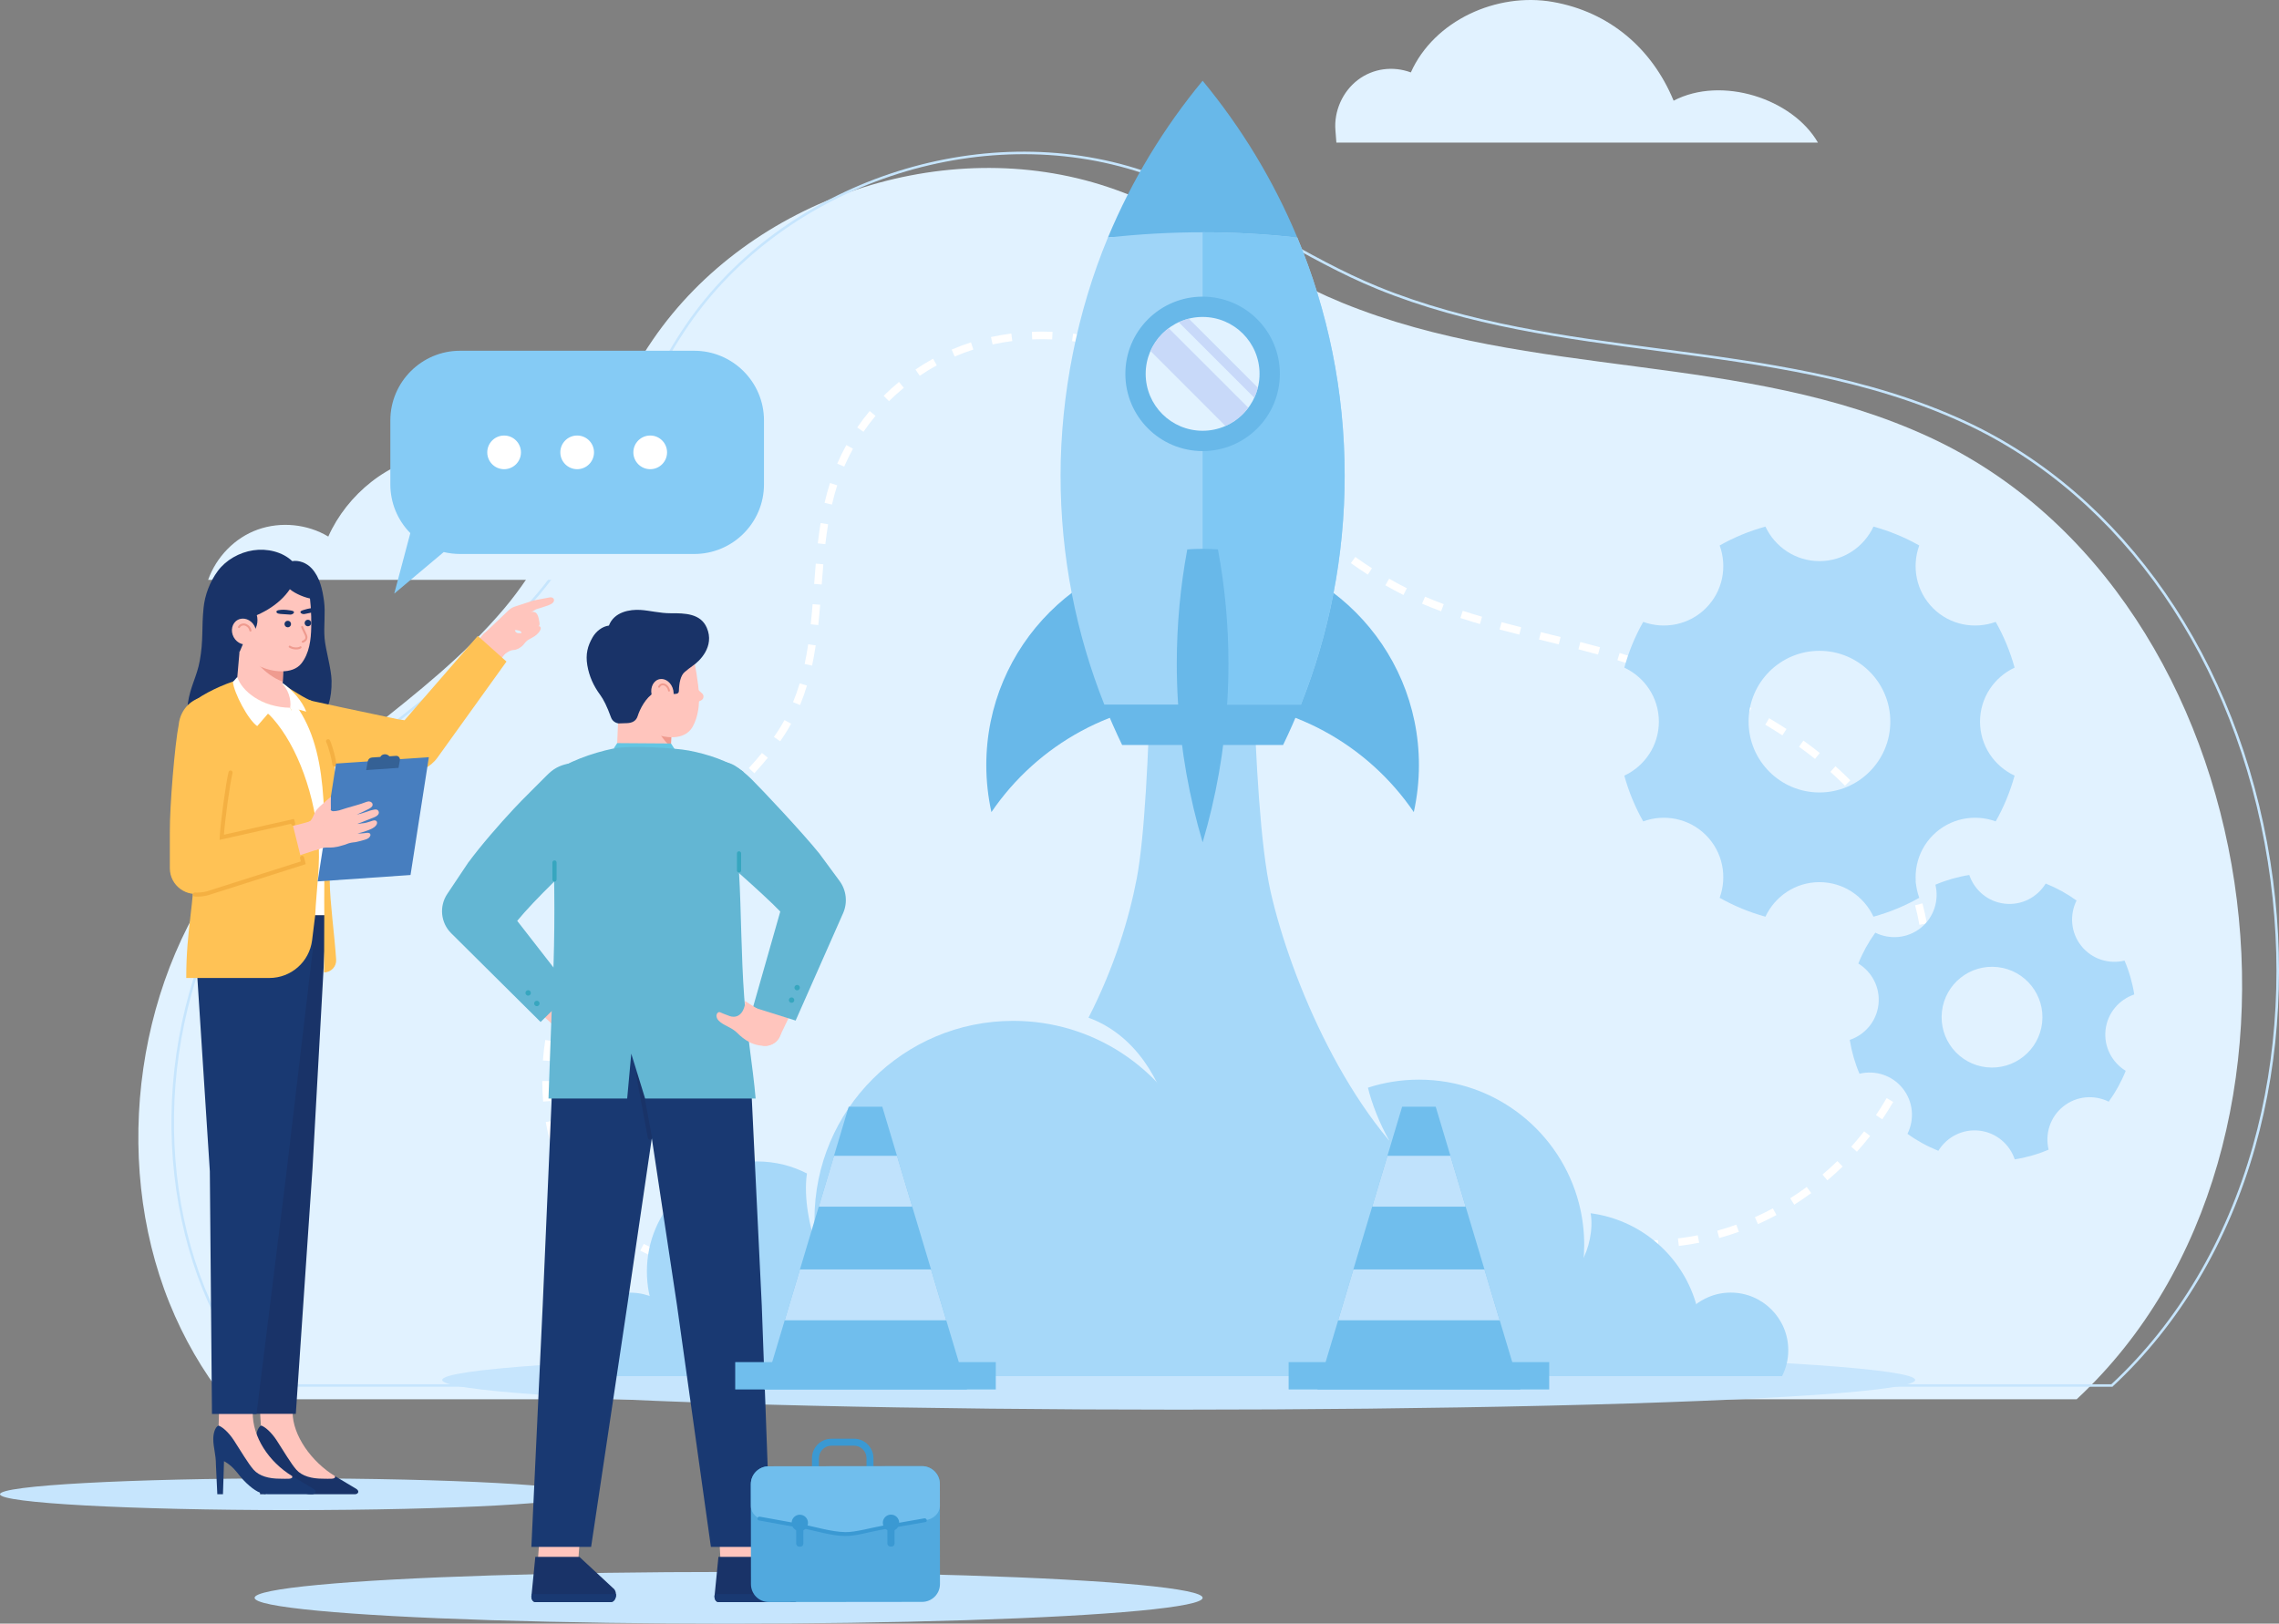<?xml version="1.0" encoding="UTF-8"?>
<svg xmlns="http://www.w3.org/2000/svg" viewBox="0 0 2750.29 1960">
  <rect x="0" y="0" width="2750.29" height="1960" fill="#808080" stroke="none"/>
  <defs>
    <style>
      .cls-1 {
        fill: #3a99d3;
      }

      .cls-2 {
        fill: #fff;
      }

      .cls-3 {
        fill: #193972;
      }

      .cls-4 {
        fill: #ef9b8f;
      }

      .cls-5 {
        fill: #70beed;
      }

      .cls-6 {
        fill: #477ebf;
      }

      .cls-7 {
        fill: #37a6bf;
      }

      .cls-8 {
        fill: #acdafa;
      }

      .cls-9 {
        fill: #64c5e2;
      }

      .cls-10 {
        isolation: isolate;
      }

      .cls-11 {
        fill: #e1f2ff;
      }

      .cls-12 {
        fill: #a6d8f9;
      }

      .cls-13 {
        fill: #c2d3f7;
      }

      .cls-14 {
        fill: #ffc5bd;
      }

      .cls-15 {
        fill: #85cbf5;
      }

      .cls-16 {
        fill: #ffc255;
      }

      .cls-17 {
        fill: #356195;
      }

      .cls-18 {
        fill: #51a9de;
      }

      .cls-19 {
        fill: #9fd5f8;
      }

      .cls-20 {
        fill: #f4b042;
      }

      .cls-21 {
        fill: #193368;
      }

      .cls-22 {
        fill: #c0e2fc;
      }

      .cls-23 {
        mix-blend-mode: screen;
        opacity: .8;
      }

      .cls-24 {
        fill: #68b8e9;
      }

      .cls-25 {
        fill: #7fc8f4;
      }

      .cls-26 {
        fill: #c6e5fd;
      }

      .cls-27 {
        fill: #63b6d3;
      }
    </style>
  </defs>
  <g class="cls-10">
    <g id="Layer_1" data-name="Layer 1">
      <g>
        <g>
          <path class="cls-11" d="m271.26,1689.09h2234.88c331.01-307.41,235.73-969.83-177.41-1161.24-224.95-104.21-480.3-69.1-708.63-162.23-97.12-39.61-182.52-106.24-283.12-139.86-196.55-65.7-432.11,13.39-549.18,184.4-69.96,102.19-99.42,229.68-179.27,324.34-94.72,112.3-229.92,181.68-323.7,294.7-120.36,145.07-151.13,368.07-80.41,543.54,17.45,43.29,40.07,81.92,66.84,116.35Z"/>
          <path class="cls-26" d="m2548.67,1674.03H312.35l-.7-.88c-27.65-35.62-50.24-74.97-67.18-116.96-34.55-85.77-45.77-186.75-31.59-284.35,14.52-100.05,53.39-190.49,112.39-261.54,47.69-57.52,106.56-104.15,163.49-149.26,55.74-44.22,113.38-89.95,160.18-145.47,44.17-52.3,73.38-115.95,101.64-177.52l.25-.54c22.62-49.4,46.02-100.48,77.27-146.09,117.47-171.55,354.71-251.21,551.82-185.26,56.02,18.73,107.78,47.87,157.85,76.04,40.18,22.64,81.72,46.05,125.43,63.88,109.25,44.55,226.49,59.92,339.88,74.78,123.64,16.27,251.36,33.07,368.83,87.47,191.73,88.85,329.27,287.52,367.91,531.45,18.64,117.32,12.34,236.53-18.23,344.75h0c-32.38,114.77-91.75,214.64-171.69,288.83l-.46.61-.76.04Zm-2234.85-3.05h2234.17c79.44-73.79,138.44-173.12,170.65-287.27h0c30.45-107.79,36.73-226.55,18.15-343.44-38.48-242.92-175.37-440.73-366.18-529.16-117.05-54.2-244.53-70.97-367.82-87.19-113.7-14.91-231.15-30.3-340.76-75-43.89-17.9-85.52-41.36-125.78-64.05-49.94-28.1-101.58-57.16-157.32-75.8-195.89-65.53-431.61,13.63-548.34,184.1-31.1,45.4-54.44,96.35-77.02,145.64l-.24.53c-28.34,61.75-57.65,125.6-102.08,178.21-46.99,55.75-104.75,101.58-160.61,145.9-56.81,45-115.55,91.54-163.03,148.81-58.64,70.62-97.28,160.54-111.72,260.03-14.11,97.06-2.96,197.48,31.4,282.76,16.78,41.62,39.16,80.62,66.52,115.92Z"/>
          <g>
            <path class="cls-11" d="m1611.61,157.47c-2-23.07,8.51-46.84,26.92-60.89,18.41-14.04,42.36-17.19,64.08-9.16,28.04-62.72,103.73-96.98,171.39-85.08,67.66,11.89,119.51,55.7,145.72,119.2,57.74-30.22,143.4-2.69,174.17,50.6h-581.15l-1.13-14.67Z"/>
            <path class="cls-11" d="m772.9,699.98H251.16c9.94-27.74,32.12-50.8,59.87-60.71,27.76-9.91,59.88-6.74,85.15,8.43,22.49-50.62,73.43-92.87,128.56-98.23,55.13-5.36,112.24,20.9,144.06,66.24,12.8-6.52,27.11-9.81,41.47-8.4,27.55,2.71,50.06,19.04,58.71,45.78,4.57,14.12,6.08,30.07,3.91,46.9Z"/>
          </g>
          <path class="cls-2" d="m965.15,1549.29v-9.15c7.94-.01,16.07-.17,24.16-.48l.59,9.14h-.17c-8.27.32-16.52.49-24.58.5Zm-24.7-.46c-8.32-.32-16.62-.82-24.67-1.49l.75-9.12c7.92.65,16.09,1.14,24.28,1.46l-.36,9.15Zm74.09-1.68l-.85-9.11c7.83-.73,15.95-1.7,24.12-2.86l1.29,9.07c-8.32,1.19-16.58,2.17-24.56,2.91Zm-123.37-2.43c-8.29-1.09-16.52-2.4-24.46-3.87l1.67-9c7.78,1.45,15.85,2.73,23.98,3.8l-1.19,9.08Zm172.29-4.48l-1.66-9.01c8.02-1.48,15.97-3.09,23.89-4.79l1.93,8.95c-8.01,1.73-16.06,3.36-24.17,4.85Zm-220.98-4.67c-8.15-2.04-16.18-4.33-23.87-6.83l2.83-8.71c7.49,2.43,15.32,4.67,23.27,6.65l-2.22,8.88Zm269.14-5.63l-2.1-8.91c7.93-1.87,15.85-3.81,23.79-5.76l2.18,8.89c-7.96,1.95-15.91,3.89-23.87,5.78Zm-316.35-9.76c-7.8-3.22-15.4-6.74-22.59-10.48l4.23-8.12c6.95,3.61,14.3,7.03,21.86,10.14l-3.49,8.46Zm364.03-1.86l-2.16-8.9c7.93-1.93,15.89-3.83,23.92-5.67l2.05,8.92c-7.99,1.84-15.92,3.73-23.8,5.65Zm47.66-10.87l-1.85-8.96c7.1-1.46,14.27-2.85,21.51-4.13l2.71-.48,1.61,9.01-2.71.48c-7.16,1.27-14.24,2.64-21.26,4.08Zm776.03-.84c-2.18,0-4.36-.02-6.54-.06l.17-9.15c8.07.15,16.26.01,24.2-.38l.45,9.14c-6.01.3-12.16.45-18.29.45Zm-31.29-1.24c-7.95-.61-16.23-1.48-24.62-2.57l1.18-9.08c8.23,1.07,16.35,1.92,24.14,2.52l-.7,9.12Zm74.33-1.31l-1.1-9.09c8-.97,16.04-2.24,23.89-3.78l1.76,8.98c-8.07,1.58-16.32,2.89-24.54,3.88Zm-123.37-5.02c-7.76-1.36-15.91-2.95-24.22-4.72l1.91-8.95c8.2,1.74,16.25,3.31,23.9,4.66l-1.59,9.02Zm-647.55-.67l-1.74-8.99c8.01-1.55,16-3.15,23.99-4.79l1.84,8.97c-8.02,1.65-16.05,3.25-24.09,4.81Zm-503.97-1.27c-7.05-4.61-13.83-9.59-20.14-14.8l5.83-7.06c6.05,4.99,12.55,9.77,19.32,14.2l-5.01,7.66Zm1323.64-2.61l-2.43-8.83c7.7-2.12,15.45-4.57,23.03-7.3l3.1,8.61c-7.8,2.8-15.77,5.33-23.7,7.51Zm-220.36-5.64c-7.94-1.91-15.89-3.92-23.86-6l2.31-8.86c7.91,2.06,15.8,4.06,23.69,5.96l-2.15,8.9Zm-551.18-.35l-1.93-8.95c7.98-1.72,15.96-3.46,23.92-5.23l1.98,8.94c-7.99,1.77-15.99,3.52-23.98,5.24Zm47.93-10.61l-2.02-8.93,23.91-5.43,2.03,8.93-23.92,5.43Zm770.37-.19l-3.73-8.36c7.3-3.26,14.61-6.85,21.7-10.66l4.33,8.06c-7.29,3.91-14.79,7.6-22.3,10.95Zm-314.69-1.19l-23.65-6.48,2.43-8.83,23.63,6.48-2.4,8.83Zm-407.85-9.48l-2.03-8.93c7.97-1.81,15.95-3.6,23.94-5.38l1.99,8.93c-7.97,1.78-15.94,3.57-23.9,5.37Zm-686.31-1.78c-5.77-6.06-11.18-12.52-16.1-19.19l7.37-5.43c4.69,6.37,9.86,12.52,15.36,18.31l-6.63,6.31Zm1046.88-1.67c-7.94-2.14-15.82-4.15-23.64-6.04l2.15-8.9c7.9,1.91,15.86,3.94,23.87,6.1l-2.38,8.84Zm-312.74-7.17l-1.93-8.95c8-1.73,16-3.43,24.02-5.09l1.86,8.96c-8,1.66-15.98,3.35-23.95,5.08Zm718.47-2.17l-4.89-7.74c6.77-4.29,13.5-8.87,19.98-13.64l5.42,7.38c-6.66,4.89-13.56,9.6-20.51,14Zm-453.16-2.07c-8.05-1.69-16.1-3.24-23.93-4.61l1.58-9.02c7.92,1.39,16.08,2.96,24.23,4.67l-1.88,8.96Zm-217.44-5.49l-1.58-9.02c8.13-1.42,16.35-2.68,24.42-3.74l1.19,9.08c-7.95,1.04-16.04,2.28-24.03,3.68Zm169.46-2.88c-8.11-1.11-16.24-2.06-24.17-2.81l.87-9.11c8.05.77,16.3,1.73,24.54,2.85l-1.24,9.07Zm-121.27-3.42l-.77-9.12c8.22-.7,16.52-1.22,24.67-1.54l.36,9.15c-8.01.32-16.18.82-24.26,1.51Zm72.85-1.19c-8.08-.42-16.26-.66-24.3-.72l.07-9.15c8.17.06,16.49.31,24.71.73l-.48,9.14Zm-932.7-14.18c-4.01-7.19-7.65-14.78-10.82-22.56l8.48-3.46c3.03,7.44,6.51,14.69,10.34,21.56l-8,4.46Zm1522.26-.15l-5.91-6.99c6.14-5.2,12.17-10.67,17.93-16.26l6.38,6.57c-5.91,5.74-12.1,11.34-18.39,16.67Zm35.61-34.56l-6.81-6.12c5.38-5.98,10.61-12.22,15.56-18.54l7.21,5.64c-5.08,6.48-10.45,12.88-15.96,19.01Zm-1576.78-11.49c-2.2-7.82-4.05-16-5.5-24.32l9.02-1.57c1.4,8.02,3.18,15.9,5.3,23.41l-8.81,2.48Zm1607.37-27.59l-7.58-5.14c4.52-6.67,8.85-13.56,12.88-20.49l7.92,4.6c-4.13,7.1-8.57,14.18-13.22,21.02Zm-1616.02-21.42c-.67-8.07-1.03-16.42-1.07-24.83l9.15-.04c.04,8.17.38,16.28,1.04,24.11l-9.12.76Zm1640.95-21.5l-8.22-4.03c3.54-7.22,6.85-14.65,9.85-22.08l8.49,3.42c-3.08,7.63-6.48,15.27-10.12,22.69Zm-1632.1-27.52l-9.13-.66c.59-8.18,1.55-16.51,2.85-24.73l9.04,1.42c-1.26,7.97-2.19,16.04-2.76,23.97Zm1650.64-18.54l-8.72-2.78c2.45-7.67,4.62-15.5,6.46-23.28l8.91,2.11c-1.9,8-4.14,16.06-6.65,23.95Zm-1643.14-29.09l-8.9-2.16c1.93-7.95,4.21-16,6.79-23.91l8.71,2.83c-2.51,7.69-4.72,15.51-6.6,23.24Zm1654.58-19.28l-9.05-1.4c1.23-7.97,2.15-16.04,2.74-23.99l9.13.67c-.6,8.19-1.55,16.51-2.82,24.72Zm-1639.66-26.66l-8.48-3.46c3.1-7.58,6.52-15.2,10.18-22.65l8.21,4.04c-3.57,7.26-6.9,14.68-9.92,22.07Zm1634.11-22.85c-.08-8.01-.5-16.11-1.25-24.08l9.11-.86c.77,8.23,1.21,16.59,1.29,24.85l-9.15.09Zm-1612.79-20.58l-7.93-4.57c4.09-7.1,8.49-14.2,13.06-21.09l7.63,5.06c-4.46,6.73-8.75,13.66-12.75,20.6Zm1608.3-27.4c-1.41-7.88-3.17-15.8-5.23-23.55l8.85-2.35c2.12,7.99,3.94,16.16,5.39,24.28l-9.01,1.62Zm-1581.54-12.98l-7.31-5.51c4.92-6.53,10.14-13.03,15.51-19.34l6.97,5.93c-5.25,6.17-10.36,12.54-15.17,18.92Zm1569.18-33.63c-2.68-7.53-5.69-15.08-8.98-22.42l8.36-3.74c3.38,7.57,6.49,15.34,9.24,23.09l-8.62,3.06Zm-1537.76-3.3l-6.62-6.32c5.48-5.73,11.2-11.45,17.49-17.47l6.33,6.62c-6.19,5.92-11.81,11.54-17.19,17.18Zm35.08-33.74l-6.12-6.81c6.09-5.48,12.26-10.89,18.46-16.27l6,6.91c-6.16,5.34-12.28,10.72-18.33,16.16Zm1483.01-7.04c-3.81-7.02-7.96-14.01-12.33-20.8l7.69-4.96c4.5,6.98,8.76,14.17,12.68,21.39l-8.05,4.37Zm-1446.12-25.12l-5.97-6.94c6.19-5.33,12.38-10.65,18.52-16.02l6.03,6.89c-6.15,5.38-12.36,10.73-18.57,16.07Zm1419.96-15.53c-4.78-6.37-9.9-12.71-15.21-18.83l6.92-6c5.45,6.28,10.7,12.79,15.61,19.33l-7.32,5.5Zm-1383-16.93l-6.17-6.76c6.47-5.91,12.27-11.38,17.71-16.72l6.41,6.53c-5.52,5.42-11.39,10.96-17.95,16.95Zm1351.32-19.66c-1.53-1.55-3.09-3.09-4.66-4.62-4.23-4.12-8.55-8.14-12.94-12.07l6.1-6.82c4.48,4.01,8.9,8.12,13.22,12.33,1.61,1.57,3.21,3.15,4.78,4.74l-6.51,6.44Zm-1316.12-15.03l-6.73-6.21c5.67-6.14,11.01-12.29,15.87-18.29l7.11,5.77c-4.99,6.15-10.46,12.45-16.26,18.73Zm1280-17.32c-6.22-4.98-12.72-9.92-19.34-14.68l5.35-7.43c6.74,4.85,13.37,9.89,19.71,14.96l-5.72,7.15Zm-1248.82-21.28l-7.53-5.2c1.88-2.71,3.71-5.47,5.5-8.26,2.53-3.95,4.95-8.03,7.19-12.13l8.03,4.39c-2.34,4.28-4.87,8.55-7.51,12.67-1.85,2.88-3.74,5.73-5.68,8.53Zm1209.43-7.14c-6.63-4.33-13.58-8.65-20.66-12.84l4.67-7.87c7.19,4.26,14.25,8.65,20.99,13.04l-5,7.67Zm-41.84-24.84c-6.98-3.78-14.25-7.56-21.62-11.23l4.08-8.2c7.46,3.72,14.83,7.55,21.9,11.38l-4.36,8.05Zm-1143.64-11.77l-8.46-3.49c2.97-7.2,5.67-14.82,8.03-22.67l8.77,2.64c-2.45,8.13-5.25,16.04-8.33,23.52Zm1100.03-9.99c-7.38-3.4-14.82-6.7-22.3-9.9l3.61-8.42c7.55,3.24,15.06,6.56,22.52,10l-3.83,8.31Zm-44.85-19.25c-7.56-3.04-15.15-5.99-22.76-8.86l3.24-8.56c7.66,2.9,15.31,5.87,22.93,8.93l-3.41,8.49Zm-45.66-17.26c-7.32-2.55-15.11-5.1-23.15-7.58l2.69-8.75c8.14,2.51,16.04,5.1,23.47,7.69l-3.02,8.64Zm-995.02-1.11l-8.95-1.92c1.62-7.54,3.02-15.33,4.3-23.83l9.05,1.36c-1.31,8.69-2.74,16.67-4.4,24.39Zm948.46-13.32c-7.83-2.18-15.71-4.28-23.61-6.32l2.29-8.86c7.96,2.06,15.89,4.17,23.77,6.37l-2.46,8.82Zm-47.34-12.31l-23.8-5.85,2.18-8.89,23.82,5.86-2.2,8.89Zm-47.63-11.77c-7.96-2-15.9-4.05-23.8-6.16l2.37-8.84c7.86,2.1,15.75,4.13,23.67,6.13l-2.24,8.87Zm-845.98-11.5l-9.1-.97c.86-8.07,1.58-16.18,2.25-24.3l9.12.74c-.67,8.2-1.4,16.38-2.27,24.52Zm798.46-1.27c-7.91-2.31-15.77-4.72-23.56-7.27l2.84-8.7c7.7,2.52,15.47,4.9,23.29,7.18l-2.57,8.79Zm-46.87-15.39c-7.94-2.96-15.67-6.05-22.96-9.19l3.62-8.41c7.16,3.08,14.75,6.12,22.54,9.02l-3.19,8.58Zm-45.44-19.65c-7.31-3.67-14.64-7.62-21.81-11.72l4.55-7.94c7.02,4.02,14.21,7.89,21.37,11.49l-4.11,8.18Zm-702-12.68l-9.13-.69c.62-8.17,1.24-16.34,1.95-24.5l9.12.79c-.7,8.13-1.33,16.26-1.94,24.39Zm659.04-11.9c-6.83-4.4-13.72-9.08-20.46-13.9l5.32-7.45c6.63,4.74,13.39,9.33,20.1,13.65l-4.96,7.69Zm-40.25-28.72c-6.35-4.98-12.78-10.24-19.12-15.64l5.94-6.97c6.25,5.32,12.58,10.5,18.83,15.4l-5.65,7.21Zm-614.43-8.04l-9.1-1.05c1.02-8.77,2.12-16.79,3.39-24.5l9.04,1.48c-1.24,7.57-2.33,15.44-3.33,24.07Zm576.82-23.97c-5.95-5.47-11.96-11.19-17.88-17l6.42-6.53c5.84,5.74,11.78,11.39,17.65,16.79l-6.19,6.74Zm-568.84-23.86l-8.92-2.06c1.92-8.3,4.12-16.37,6.56-23.98l8.72,2.78c-2.36,7.38-4.5,15.21-6.36,23.26Zm533.65-10.7c-5.68-5.94-11.27-11.96-16.78-18.04l-.83-.92,6.8-6.13.82.91c5.45,6.02,10.98,11.97,16.61,17.85l-6.62,6.33Zm-518.88-35.11l-8.41-3.62c3.26-7.57,6.96-15.11,11-22.41l8.01,4.43c-3.89,7.03-7.46,14.3-10.6,21.59Zm485.14-2.58c-5.23-6.31-10.38-12.7-15.51-19.1l7.15-5.72c5.1,6.36,10.21,12.71,15.4,18.98l-7.04,5.84Zm-30.83-38.2c-5.13-6.33-10.31-12.61-15.59-18.76l6.94-5.97c5.34,6.22,10.57,12.56,15.75,18.96l-7.11,5.76Zm-431.05-1.28l-7.55-5.19c4.67-6.8,9.74-13.49,15.07-19.87l7.03,5.86c-5.14,6.16-10.03,12.62-14.55,19.19Zm399.21-35.5c-5.9-6.18-11.56-11.69-17.31-16.84l6.11-6.82c5.93,5.31,11.76,10.98,17.82,17.34l-6.62,6.32Zm-368.38-1.44l-6.45-6.49c5.87-5.84,12.08-11.48,18.47-16.75l5.83,7.06c-6.17,5.1-12.17,10.54-17.84,16.18Zm332.41-30.54c-6.59-4.79-13.37-9.13-20.16-12.91l4.45-8c7.11,3.95,14.21,8.5,21.09,13.51l-5.38,7.4Zm-295.31-.11l-5.16-7.57c6.85-4.67,14-9.06,21.25-13.06l4.42,8.02c-6.99,3.86-13.9,8.1-20.51,12.61Zm253.52-23.19c-7.33-3.08-14.95-5.86-22.62-8.28l2.75-8.73c7.94,2.51,15.82,5.39,23.41,8.57l-3.54,8.45Zm-211.4-.02l-3.63-8.4c7.64-3.3,15.5-6.25,23.37-8.76l2.78,8.72c-7.58,2.42-15.16,5.26-22.53,8.44Zm165.49-14.47c-7.8-1.72-15.79-3.11-23.75-4.15l1.19-9.08c8.22,1.07,16.48,2.52,24.53,4.29l-1.97,8.94Zm-119.7-.15l-1.95-8.95c8.06-1.76,16.32-3.18,24.55-4.23l1.16,9.08c-7.97,1.02-15.96,2.4-23.76,4.1Zm71.91-6.09c-8.03-.36-16.08-.36-24.11-.04l-.38-9.15c8.31-.35,16.62-.33,24.9.04l-.41,9.15Z"/>
        </g>
        <ellipse class="cls-26" cx="879.3" cy="1928.79" rx="572.05" ry="31.21"/>
        <ellipse class="cls-26" cx="351.25" cy="1803.76" rx="351.25" ry="19.16"/>
        <ellipse class="cls-26" cx="1422.45" cy="1665.81" rx="888.8" ry="35.86"/>
        <path class="cls-8" d="m2431.21,805.93c-5.39-19.49-13.03-38.01-22.81-55.22-25.53,9.27-55.19,3.88-75.66-16.59-20.47-20.47-25.87-50.12-16.6-75.65-17.22-9.77-35.73-17.41-55.23-22.8-11.5,24.57-36.28,41.69-65.2,41.69s-53.7-17.13-65.2-41.69c-19.5,5.39-38.02,13.03-55.23,22.8,9.27,25.52,3.88,55.18-16.6,75.65-20.47,20.47-50.13,25.86-75.66,16.59-9.77,17.22-17.41,35.73-22.81,55.22,24.58,11.5,41.71,36.27,41.71,65.19s-17.13,53.69-41.71,65.19c5.39,19.49,13.03,38.01,22.81,55.22,25.53-9.27,55.19-3.88,75.66,16.59,20.47,20.47,25.87,50.12,16.6,75.65,17.22,9.77,35.74,17.41,55.23,22.8,11.51-24.57,36.28-41.69,65.2-41.69s53.7,17.13,65.2,41.69c19.5-5.39,38.02-13.03,55.23-22.8-9.27-25.52-3.88-55.18,16.6-75.65,20.47-20.47,50.13-25.86,75.66-16.59,9.77-17.22,17.41-35.73,22.81-55.22-24.58-11.5-41.71-36.27-41.71-65.19s17.13-53.69,41.71-65.19Zm-235.5,150.68c-47.22,0-85.51-38.28-85.51-85.49s38.28-85.49,85.51-85.49,85.51,38.28,85.51,85.49-38.28,85.49-85.51,85.49Z"/>
        <path class="cls-8" d="m2575.64,1200.45c-2.27-14.21-6.2-27.91-11.75-40.85-18.78,4.53-39.33-1.63-52.18-17.73-12.85-16.09-14.32-37.49-5.74-54.8-11.4-8.27-23.89-15.14-37.24-20.5-10.08,16.46-28.95,26.6-49.41,24.31-20.45-2.29-36.61-16.37-42.8-34.65-14.21,2.26-27.91,6.2-40.86,11.74,4.53,18.78-1.63,39.32-17.73,52.17s-37.5,14.31-54.81,5.73c-8.27,11.4-15.14,23.88-20.5,37.24,16.46,10.08,26.61,28.95,24.32,49.4-2.29,20.45-16.37,36.6-34.66,42.79,2.27,14.21,6.2,27.9,11.75,40.85,18.78-4.53,39.33,1.63,52.18,17.73,12.85,16.09,14.32,37.49,5.74,54.8,11.4,8.27,23.89,15.14,37.24,20.5,10.08-16.46,28.95-26.61,49.41-24.31,20.45,2.29,36.61,16.37,42.8,34.65,14.21-2.26,27.91-6.2,40.86-11.74-4.53-18.78,1.63-39.32,17.73-52.17,16.1-12.85,37.5-14.31,54.81-5.73,8.27-11.4,15.14-23.88,20.5-37.24-16.46-10.08-26.61-28.95-24.32-49.4,2.29-20.45,16.37-36.6,34.66-42.78Zm-178.45,87.87c-33.39-3.74-57.42-33.84-53.68-67.22,3.74-33.38,33.84-57.41,67.23-53.67,33.39,3.74,57.42,33.84,53.68,67.22-3.74,33.38-33.84,57.41-67.23,53.67Z"/>
        <g>
          <g>
            <path class="cls-12" d="m2044.24,1565.77c-18.91-53.69-66.71-93.61-124.7-101.2,3.44,18.9-2.11,43.92-11.04,58.33l-31.77-58.05c-74.09,10.96-130.95,74.77-130.95,151.87,0,15.53,2.25,30.36,6.54,44.41h294.1c4.29-14.06,6.54-28.88,6.54-44.41,0-17.85-3.09-35-8.72-50.95Z"/>
            <path class="cls-12" d="m1019.53,1454.95l-34.79,46.73c-6.82-17.08-15.39-55.59-10.9-85.1-8.72-4.5-17.99-8.08-27.69-10.54-10.4-2.6-21.44-4.01-32.62-4.01-73.45,0-132.85,59.45-132.85,132.75,0,8.85.84,17.36,2.46,25.72,7.52,38.09,31.35,70.49,63.97,89.25,8.01,4.71,16.52,8.5,25.45,11.38h81.89c40.84-13.21,73.1-45.82,85.83-86.86v-.07c3.94-12.51,5.97-25.65,5.97-39.42,0-29.94-9.98-57.63-26.71-79.83Z"/>
            <path class="cls-12" d="m1905.56,1452.98c-22.14-86.09-100.24-149.69-193.16-149.69-21.51,0-42.18,3.37-61.58,9.7,4.85,19.96,14.27,43.57,25.8,64.02,0,0-79.57-5.69-80.98-6.32-.56-.28-4.15-10.61-8.37-23.33-10.97,8.78-21.02,18.76-29.87,29.73-27.84,34.36-44.49,78.01-44.49,125.65,0,2.88.07,5.9.21,8.78,2.39,55.17,27.2,104.57,65.58,139.22h267.32c40.42-36.47,65.79-89.25,65.79-148,0-17.22-2.18-33.87-6.26-49.76Z"/>
            <path class="cls-12" d="m830.16,1629.8c0,6.91-1.02,13.59-2.99,19.96-1.1,3.93-2.67,7.78-4.48,11.39h-123.93c-4.79-9.43-7.47-20.03-7.47-31.35,0-38.34,31.12-69.38,69.47-69.38.86,0,1.65,0,2.44.08,37.25,1.26,66.96,31.82,66.96,69.3Z"/>
            <path class="cls-12" d="m2158.08,1629.8c0,11.31-2.67,21.92-7.47,31.35h-124.01c-4.79-9.43-7.47-20.03-7.47-31.35,0-28.83,17.6-53.58,42.67-64.03,8.25-3.54,17.29-5.42,26.8-5.42,38.35,0,69.47,31.11,69.47,69.45Z"/>
            <polygon class="cls-12" points="2133.02 1661.21 799.16 1661.21 948.6 1513.91 984.94 1503.37 1440.29 1371.32 1456.53 1366.61 2133.02 1661.21"/>
            <path class="cls-12" d="m1533.43,1076.66c-24.53-107.38-23.41-427.35-23.41-427.35l-119.29.28s.35,310.2-18.91,410.97c-9.21,48-26.85,106.68-58.2,167.96,56.8,20.8,88.22,75.69,101.15,130.08l-90.75,26.85-49.49-90.52c-30.93,46.03-70.36,91.92-120.48,134.3l574.78-.91c-100.45-78.71-170.88-244.21-195.41-351.66Z"/>
            <path class="cls-12" d="m1462.58,1472.1c0,76.88-36.2,145.26-92.5,189.11h-294.88c-27.13-21.15-49.56-48.07-65.44-78.78-12.58-24.25-21.16-50.88-24.81-79.06-1.34-10.26-2.04-20.66-2.04-31.27,0-132.47,107.34-239.78,239.84-239.78,96.44,0,179.6,56.85,217.55,139.01,9.91,21.29,16.8,44.2,20.03,68.31,1.55,10.61,2.25,21.43,2.25,32.47Z"/>
          </g>
          <g>
            <path class="cls-24" d="m1712.36,923.53c0,19.51-2.16,38.49-6.19,56.78-55.45-81.37-148.93-134.76-254.86-134.76s-199.41,53.39-254.86,134.76c-4.03-18.28-6.19-37.27-6.19-56.78,0-144.16,116.85-260.99,261.05-260.99s261.05,116.83,261.05,260.99Z"/>
            <path class="cls-24" d="m1565.6,286.77c-37.51-4.21-75.66,28.17-114.28,28.17s-76.77-32.38-114.28-28.17c28.69-68.93,67.42-132.6,114.28-189.32,46.86,56.72,85.59,120.39,114.28,189.32Z"/>
            <path class="cls-24" d="m1569.92,850.57c-6.6,16.53-13.79,32.83-21.5,48.77h-194.21c-7.71-15.95-14.9-32.24-21.5-48.77l118.61-36.2,118.61,36.2Z"/>
            <path class="cls-19" d="m1622.74,574.04c0,97.67-18.76,191.01-52.82,276.53h-237.21c-34.06-85.52-52.82-178.86-52.82-276.53s20.33-198.84,57.14-287.27c37.51-4.21,75.66-6.37,114.28-6.37s76.77,2.16,114.28,6.37c36.81,88.44,57.14,185.46,57.14,287.27Z"/>
            <path class="cls-25" d="m1622.74,574.04c0,97.67-18.75,191.01-52.82,276.53h-118.61V280.4c38.62,0,76.77,2.16,114.28,6.37,36.81,88.44,57.14,185.46,57.14,287.27Z"/>
            <path class="cls-24" d="m1482.49,801.33c0,15.36-.47,30.61-1.4,45.68-3.45,58.65-13.67,115.48-29.74,169.75-16.13-54.27-26.35-111.1-29.8-169.75-.93-15.07-1.4-30.32-1.4-45.68,0-47.2,4.32-93.34,12.68-138.15,6.13-.41,12.27-.64,18.52-.64s12.39.23,18.46.64c8.36,44.8,12.68,90.95,12.68,138.15Z"/>
            <ellipse class="cls-24" cx="1451.31" cy="451.3" rx="93.23" ry="93.21"/>
            <ellipse class="cls-11" cx="1451.31" cy="451.3" rx="68.71" ry="68.69"/>
            <g class="cls-23">
              <path class="cls-13" d="m1506.47,492.19c-7.07,9.58-16.59,17.23-27.58,22.02l-90.5-90.54c4.85-10.98,12.44-20.5,21.97-27.51l96.11,96.03Z"/>
              <path class="cls-13" d="m1517.98,467.95c-1.05,4.26-2.51,8.35-4.32,12.21l-91.2-91.18c3.86-1.81,7.95-3.27,12.15-4.32l83.37,83.3Z"/>
            </g>
          </g>
        </g>
        <g>
          <path class="cls-15" d="m471.06,584.69c0,22.16,8.61,43.05,24.11,58.89l-19.4,73.01,59.71-50.16c6.43,1.49,13.09,2.3,19.64,2.3h282.69c46.39,0,84.16-37.65,84.16-84.03v-77.26c0-46.26-37.78-84.03-84.16-84.03h-282.69c-46.27,0-84.05,37.77-84.05,84.03v77.26Z"/>
          <g>
            <ellipse class="cls-2" cx="608.37" cy="546.06" rx="20.33" ry="20.32" transform="translate(-1.44 1.61) rotate(-.15)"/>
            <ellipse class="cls-2" cx="696.52" cy="546.06" rx="20.32" ry="20.33" transform="translate(148.64 1241.15) rotate(-89.85)"/>
            <ellipse class="cls-2" cx="784.67" cy="546.06" rx="20.33" ry="20.32"/>
          </g>
        </g>
        <g>
          <path class="cls-21" d="m226.71,849.01c2.86-20.18,10.82-32.01,14.34-51.24,4.63-25.3,2.07-39.31,4.64-64.22,1.54-14.95,7.32-31.07,17.23-44.4,9.79-13.16,25.88-22.32,42.71-24.86,16.79-2.53,35.33,1.87,47.02,13.08,7.92-1.33,17.3,1.92,23.65,8.91,9.76,10.74,12.84,25.36,14.75,39.42s-.57,29.92.66,44.9c1.11,13.53,8.26,36.97,8.43,51.3.26,21.03-4.01,36.06-16.56,48.78-13.88,14.07-35.5,20.62-57.28,19.77-11.82-.46-23.53-2.79-35.35-2.91-9.07-.09-18.12,1.11-27.2,1.15-10.38.04-19.4-1.44-27.83-8.14-8.22-6.53-10.71-21.03-9.21-31.56Z"/>
          <g>
            <circle class="cls-14" cx="347.05" cy="877.25" r="34.01" transform="translate(-452.54 376.6) rotate(-36.36)"/>
            <circle class="cls-14" cx="500.09" cy="899.77" r="24.05" transform="translate(-462.2 1265.37) rotate(-81.74)"/>
            <path class="cls-14" d="m352.16,843.62l1.15.31c54.97,14.97,94.07,23.51,150.4,32.06h0s-7.22,47.56-7.22,47.56l-.58-.02c-56.93-2-97.02-4.03-153.35-12.56l-.61-.09,10.22-67.26Z"/>
          </g>
          <g>
            <circle class="cls-14" cx="500.09" cy="899.77" r="24.05" transform="translate(-103.66 66) rotate(-6.84)"/>
            <path class="cls-14" d="m609.47,788.84c5.96-7.59,4.64-18.58-2.95-24.54-7.59-5.96-18.58-4.64-24.54,2.95-5.96,7.59-4.64,18.58,2.95,24.54,7.59,5.96,18.58,4.64,24.54-2.95Z"/>
            <path class="cls-14" d="m481.18,884.91c7.91-10.1,24.25-27.33,41.79-46.94,20.57-23,45.98-54.1,59.03-70.73l27.49,21.6c-24.16,34.31-60.74,85.47-90.48,125.79l-37.83-29.72Z"/>
          </g>
          <path class="cls-16" d="m343.31,915.48c-9-1.81-17.31-7.53-23.17-14.16-7.08-8.01-10.09-18.26-8.47-28.86,3.11-20.32,22.17-34.32,42.49-31.22,19.96,4.54,93.77,20.34,126.43,27.07l-8.77,62.38c-29.79-1.19-104.69-10.41-128.51-15.21Z"/>
          <g>
            <path class="cls-14" d="m609.47,788.84c5.96-7.59,4.64-18.58-2.95-24.54-7.59-5.96-18.58-4.64-24.54,2.95-5.96,7.59-4.64,18.58,2.95,24.54,7.59,5.96,18.58,4.64,24.54-2.95Z"/>
            <path class="cls-14" d="m644.68,738.76c4.73.97,5.5,8.32,6.26,12.29.21,1.08.38,2.2.09,3.26-.93,3.46-5.53,4.59-7.89,6.82-1.49,1.41-2.47,3.26-3.62,4.96-2.15,3.18-5.61,5.15-9.36,5.89-.52.1-1.05.19-1.56.07-.53-.12-.98-.44-1.42-.75-.62-.44-1.33-1.08-1.13-1.82.11-.42.5-.7.83-.98,1.48-1.23,3.52-4.31,1.72-6.08-.73-.72-1.78-1-2.77-1.25-1.62-.39-3.28-.76-4.94-.62-1.53.12-3,.66-4.53.8-2.44.22-4.19-1.03-4.43-3.5-.42-4.4,4.22-6.73,7.26-8.84,3.98-2.75,8.39-4.81,12.67-7.01,2.2-1.13,4.42-2.27,6.81-2.93,1.95-.54,4.04-.74,6.01-.33Z"/>
            <path class="cls-14" d="m620.95,732.38l22.69-7.42s14.96-3.05,19.98-3.84c2.33-.37,4.5.73,4.88,2.61.68,3.33-2.77,5.43-6.68,6.98-3.65,1.44-14.94,4.82-14.94,4.82l-13.46,8.02-11.11,13.86c-2.27,2.83-.18,7.01,3.45,6.9,0,0,4.58-.14,4.59-.14,2.6-.08,5.74-1.71,8.08-2.74,2.91-1.29,5.7-2.82,8.46-4.4,1.33-.75,3.55-1.78,4.91-.52,1.17,1.08.76,3.02.03,4.43-2.03,3.92-5.73,6.71-9.6,8.83-1.89,1.04-3.85,1.95-5.61,3.19-2.9,2.04-4.35,5.27-7.14,7.46-2.79,2.2-6.35,4.2-9.95,4.29-3.96.1-8.88,3.6-11.92,6.12l-24.2-25.2,29.79-28.36c2.17-2.21,4.82-3.89,7.74-4.9Z"/>
          </g>
          <g>
            <path class="cls-14" d="m317.37,1746.4l-2.14-18.83-3.06-50.52h41.21l-.29,27.49c0,28.27,22.93,60.16,51.15,77.36l6.32,13.01h-53.45l-39.73-48.5Z"/>
            <path class="cls-21" d="m404.23,1781.9c1.34,4.22-6.21,3.09-15.14,3.09-12.71,0-24.46-3.04-31.38-10.73-6.36-7.07-16.24-23.88-23.54-35.09-7.03-10.8-14.31-16.67-18.88-18.33-4.69,2.2-6.29,10.58-6.3,16.18-.03,10.37,3.18,18.38,3.18,30.78l1.69,35.97h6.82l1.25-39.94c13.27,7.24,16.79,16.8,26.72,26.16,10.54,9.94,17.89,13.78,26.65,13.78h52.85c4.24,0,6.3-3.89,1.37-6.78-10.12-5.93-25.28-15.08-25.28-15.08Z"/>
          </g>
          <polygon class="cls-21" points="242.09 1162.12 288.32 1418.61 304.54 1706.7 356.99 1706.7 377.17 1409.98 391.73 1146.67 391.84 1101.91 317.05 1095.81 242.09 1162.12"/>
          <g>
            <path class="cls-14" d="m265.77,1746.4l-2.14-18.83,1.49-50.52h41.21l-1.34,27.49c-.53,30.07,19.43,60.16,47.65,77.36l6.32,13.01h-53.45l-39.73-48.5Z"/>
            <path class="cls-3" d="m352.63,1781.9c1.34,4.22-6.21,3.09-15.14,3.09-12.71,0-24.46-3.04-31.38-10.73-6.36-7.07-16.24-23.88-23.54-35.09-7.03-10.8-14.31-16.67-18.88-18.33-4.69,2.2-6.29,10.58-6.3,16.18-.03,10.37,3.18,18.38,3.18,30.78l1.69,35.97h6.82l1.25-39.94c13.27,7.24,16.79,16.8,26.72,26.16,10.54,9.94,17.89,13.78,26.65,13.78h52.85c4.24,0,6.3-3.89,1.37-6.78-10.12-5.93-25.28-15.08-25.28-15.08Z"/>
          </g>
          <polygon class="cls-3" points="377.44 1146.69 345.67 1415.63 309.58 1706.84 255.81 1706.84 253.23 1413.92 238.07 1178.65 317.05 1095.81 377.99 1101.91 377.44 1146.69"/>
          <path class="cls-16" d="m399.39,981.67c-1.17,26.98-1.7,51.03-1.41,83.37.21,23.92,5.49,61.12,7.69,93.27.58,8.44-6.14,15.51-14.6,15.53h0l.26-69.14h-10.94l-3.75,30.28c-3.24,26.1-25.32,45.6-51.66,45.6h-100.22c0-59.92,9.85-88.51,9.85-141.62,0-48.33-5.73-85.26-6.1-126.99-.23-26.14,4.01-64.2,4.01-64.2,12.52-10.35,36.91-21.91,55.59-27.24l51.02,4.23c15.92,9.56,28.65,18.45,37.38,21.4,0,0,7.31,20.9,14.62,37.26,8.26,18.48,14.8,36.91,12.61,56.5-1.36,12.7-3.99,33.2-4.36,41.73Z"/>
          <g>
            <circle class="cls-14" cx="252.34" cy="876.59" r="34.02" transform="translate(-350.62 192.11) rotate(-25.32)"/>
            <circle class="cls-14" cx="234.75" cy="1047.35" r="24.05" transform="translate(-608.16 382.85) rotate(-39.12)"/>
            <path class="cls-14" d="m286.18,880.08l-.26,1.16c-12.31,55.62-21.41,111.91-27.25,168.57h0s-47.85-4.93-47.85-4.93v-.58c-.74-56.96,1.81-113.92,7.62-170.58l.06-.61,67.67,6.97Z"/>
          </g>
          <path class="cls-16" d="m215.69,874.61c.95-9.13,4.97-17.57,11.31-23.74,7.66-7.46,17.75-10.96,28.42-9.85,20.45,2.13,35.35,20.49,33.23,40.94-3.57,20.15-15.82,94.64-20.97,127.59l-62.72-5.76c-.24-29.81,5.97-105.35,10.74-129.18Z"/>
          <path class="cls-14" d="m285.38,828.91c12.23,11.18,42.62,25.08,58.76,26.43,3.72.31,10.42-.93,10.88-5.64.58-5.94-5.89-16.29-13.9-23.49l.1-3.34-.02-.2,2.67-71.97-50.92-8.54-2.33,26.24-5.24,60.5Z"/>
          <path class="cls-4" d="m290.62,768.41c9.28,24.17,29.53,46.92,50.6,54.47l-.02-.2,2.67-71.97-50.92-8.54-2.33,26.24Z"/>
          <path class="cls-14" d="m310.81,673.1c32.53-3.57,57.57,12.53,61.37,35.21,2.68,16.02,3.74,32.28,3.44,48.53-.28,15.37-2.3,31.87-11.91,44.05-10.79,13.67-35.54,10.74-51.67,2.83-29.99-14.7-46.06-42.11-49.32-70.22-3.38-29.13,11.52-56.39,48.09-60.4Z"/>
          <path class="cls-21" d="m376.8,714.26c-1.94-23.96-24.05-42.12-53.48-44.04-2.69-.25-5.5-.27-8.31-.18-18.21.64-33.11,7.49-43.09,19.66-8.86,10.94-13.47,26.08-12.93,42.49.74,19.45,11.51,43.77,29.93,55.31l5.16-12.11-8.55-24.87c28.46-6.51,51.56-20.39,64.27-39.24,6.85,5.65,18.71,10.59,27.61,11.75-.2-2.92-.4-5.85-.6-8.77Z"/>
          <path class="cls-21" d="m289.49,745.18c6.78,4.5,12.19,11.1,15.93,18.32,5.64-6.69,6.92-16.75,3.14-24.64-5.34-.36-9.97.13-14.86,2.28-.6.26-1.21.56-1.64,1.05s-.63,1.24-.32,1.82c-.16.29-2.09.88-2.25,1.18Z"/>
          <ellipse class="cls-14" cx="294.55" cy="762.34" rx="14.24" ry="16" transform="translate(-328.91 233.93) rotate(-28.59)"/>
          <path class="cls-21" d="m370.44,748.29c2.09-.63,4.3.56,4.92,2.65.63,2.09-.56,4.3-2.65,4.92-2.09.63-4.3-.56-4.92-2.65s.56-4.3,2.65-4.92Z"/>
          <path class="cls-21" d="m346.16,749.51c2.09-.63,4.3.56,4.92,2.65.63,2.09-.56,4.3-2.65,4.92-2.09.63-4.3-.56-4.92-2.65-.63-2.09.56-4.3,2.65-4.92Z"/>
          <path class="cls-21" d="m333.63,738.18c.15-.84,1.18-1.37,2.15-1.57,4.53-.93,9.12-.65,13.64.1,1.59.26,5.89.6,5.33,2.75-.36,1.39-2.8,2.53-4.37,2.46-3.51-.15-7.01-.38-10.5-.7-1.98-.18-6.73-.29-6.25-3.05Z"/>
          <path class="cls-21" d="m383.4,735.27c-.26-.81-1.35-1.19-2.34-1.26-4.62-.3-9.12.6-13.5,1.96-1.54.48-5.75,1.4-4.91,3.45.55,1.33,3.12,2.12,4.67,1.84,3.46-.62,6.89-1.33,10.31-2.12,1.93-.45,6.63-1.2,5.77-3.87Z"/>
          <path class="cls-4" d="m302.28,762.37c.05,0,.11,0,.16-.02.67-.12,1.11-.76.99-1.43-.22-1.2-.66-2.35-1.31-3.42-2.16-3.6-6.41-5.57-10.11-4.67-.64.15-1.27.39-1.86.72-1.16.64-2.13,1.6-2.8,2.77-.34.59-.13,1.34.46,1.68.6.33,1.34.13,1.68-.46.45-.79,1.08-1.41,1.86-1.85.39-.22.8-.38,1.23-.48,2.69-.71,5.81.84,7.43,3.55.49.82.82,1.69.99,2.59.11.62.66,1.04,1.27,1.01Z"/>
          <path class="cls-4" d="m365.2,775.92c.18.02.37,0,.54-.08,2.38-.91,3.99-2.26,4.76-4.02.71-1.59.67-3.4-.1-5.36-.42-1.08-1.08-2.43-1.83-3.95-.92-1.86-1.95-3.97-2.79-6.11-.25-.63-.96-.93-1.6-.69-.63.25-.94.96-.69,1.6.88,2.23,1.93,4.39,2.87,6.29.71,1.45,1.34,2.73,1.75,3.77.52,1.32.56,2.49.14,3.46-.5,1.12-1.67,2.06-3.39,2.72-.64.24-.95.95-.71,1.58.17.46.59.75,1.04.79Z"/>
          <path class="cls-2" d="m350.19,854.37c-33.73-.55-58.33-19.66-63.79-37.18l-5.33,6.03c1.24,13.09,18.38,45.86,29.34,53.28l13.01-15,44.37,25.97-17.6-33.1Z"/>
          <path class="cls-2" d="m369.58,859.06c-4.67-12.44-17.01-26.61-28.41-34.5l-.05,1.65c5.62,4.81,10.86,17.46,9.07,28.16l17.6,33.1-7.41-30.92,9.2,2.5Z"/>
          <path class="cls-2" d="m333.62,860.55l-9.83.95c29.73,29.54,54.04,86.29,60.28,150.54,2.92,30.07-2.33,62.27-3.67,92.66h10.96c-.9-100.85,8.39-188.02-30.65-248.15l-27.09,4Z"/>
          <path class="cls-16" d="m453.59,894.72l27-26.4,7.62,1.11,88.38-101.82,34.63,30.99-83.33,116c-8.42,11.73-22.3,18.28-36.71,17.35l-19.36-1.25-18.23-35.97Z"/>
          <path class="cls-4" d="m357.41,783.99c-2.88,0-6.09-.74-8.45-2.35-.57-.38-.71-1.15-.33-1.71.39-.56,1.14-.7,1.71-.32,3.84,2.62,10.13,2.19,11.48.88.5-.47,1.28-.46,1.74.03.47.49.46,1.27-.03,1.74-1.15,1.12-3.5,1.73-6.12,1.73Z"/>
          <path class="cls-20" d="m403.61,925.5c.08,0,.16,0,.25-.01,1.36-.14,2.34-1.35,2.2-2.7-.69-6.69-4.64-22-7.9-29.08-.58-1.24-2.03-1.77-3.27-1.21-1.23.57-1.78,2.03-1.21,3.26,3.03,6.58,6.84,21.32,7.48,27.52.13,1.27,1.2,2.21,2.45,2.21Z"/>
          <g>
            <circle class="cls-14" cx="234.66" cy="1047.42" r="24.05" transform="translate(-829.2 904.72) rotate(-69.73)"/>
            <circle class="cls-14" cx="378.54" cy="1008.56" r="17.48"/>
            <path class="cls-14" d="m228.26,1024.24c12.36-3.42,35.74-7.59,61.49-12.96,30.21-6.3,63.76-13.92,84.13-19.56l9.3,33.71c-39.81,13.26-94.26,30.4-142.13,45.18l-12.79-46.37Z"/>
          </g>
          <path class="cls-16" d="m236.98,987.21l-32.02,16.57v44.29c0,21.03,20.46,35.99,40.5,29.61l118.84-37.83-11.36-45.67-85.43,19.25.19-3.89-30.7-22.33Z"/>
          <g>
            <g>
              <polygon class="cls-6" points="405.5 921.73 517.55 914.01 495.42 1056.26 383.37 1063.98 405.5 921.73"/>
              <path class="cls-17" d="m441.91,929.61l39-2.69,1.67-9.37c.48-2.71-1.82-5.33-4.52-5.14l-29.08,2c-2.64.18-4.73,2.08-5.2,4.73l-1.86,10.46Z"/>
              <path class="cls-17" d="m458.9,915.61c.37,2.57,3.28,4.48,6.5,4.26s5.53-2.49,5.16-5.06-3.28-4.48-6.5-4.26c-3.22.22-5.53,2.49-5.16,5.06Z"/>
            </g>
            <g>
              <path class="cls-14" d="m373.7,991.77l10.24,33.41c4.13-1.48,7.38-2.11,10.53-2.11h5.22s2.26-.1,3.05-.2c0,0,1.38-.2,2.26-.39l1.97-.29c.69-.2,1.48-.3,2.17-.49,4.23-.98,8.37-2.46,11.81-3.74,1.77-.59,3.54-.79,5.41-1.08,1.18-.1,2.36-.2,3.54-.49,3.44-.69,6.89-1.67,10.24-2.66,1.58-.49,3.05-.98,4.33-1.87.59-.39,1.28-1.08,1.77-1.87.79-1.08.99-2.07.69-2.85-.1-.49-.49-1.18-1.58-1.57-.79-.3-1.67-.3-2.76-.2-.1.1-3.15.39-3.15.39-2.46.3-5.22.49-7.87.3,5.61-1.18,11.12-3.05,16.44-5.41,2.56-1.28,5.41-2.85,6.79-6,.3-.89.3-1.77.1-2.46-.29-.79-1.08-2.17-3.64-1.87-.59.1-1.18.2-1.67.39-.99.29-1.97.59-2.95.98-2.56.79-5.12,1.67-7.58,1.97l-2.07.2c-.79.1-3.84.59-4.63.69h-.99c2.56-.98,5.12-1.97,7.78-3.05,3.84-1.48,7.68-2.95,11.52-4.53,1.97-.79,5.71-2.36,6.4-5.12.39-1.28-.1-2.76-1.08-3.74-.39-.39-.79-.59-1.38-.79-.69-.2-1.48-.2-2.56-.1-.89.1-1.87.29-2.85.59-1.67.3-3.25.89-4.82,1.48l-2.95.98c-3.54,1.18-7.18,2.36-10.93,3.05,4.72-2.07,9.15-4.04,13.48-6.3l1.67-.89c3.74-1.97,4.23-3.94,3.94-5.32-.3-2.07-2.36-3.25-4.14-3.35h-1.08l-.79.2c-.89.1-1.77.49-2.95.89-5.12,1.97-10.43,3.44-15.65,4.92-4.14,1.18-8.37,2.36-12.4,3.74-1.97.69-4.53,1.48-7.09,1.77-2.76.29-4.13.59-5.71-.49-.3-.2-.39-.39-.59-.69-.1-.3-.1-.79.1-1.38l-.1-14.67-.1.1c-.39.39-.69.79-.98.98l-1.87,1.58c-1.08.89-2.07,1.67-3.35,2.85l-3.25,2.95c-2.76,2.36-4.92,4.43-6.99,6.69-2.26,2.46-3.35,5.51-4.63,8.37-.99,2.26-2.56,4.92-4.33,6.49Z"/>
              <circle class="cls-14" cx="378.54" cy="1008.56" r="17.48"/>
            </g>
          </g>
          <path class="cls-20" d="m237.63,1082.39c2.98,0,8.11-.25,13.18-1.63l118.13-37.61-2.03-8.22c-.33-1.31-1.68-2.11-2.98-1.8-1.33.33-2.12,1.66-1.81,2.98l.93,3.75-113.65,36.17c-6.72,1.84-13.97,1.38-14.03,1.36-1.35-.09-2.54.94-2.62,2.29-.1,1.36.92,2.53,2.28,2.62.12,0,1.08.07,2.6.07Z"/>
          <path class="cls-20" d="m265.01,1013.85l86.3-19.44.13.48c.37,1.3,1.69,2.08,3.04,1.7,1.31-.37,2.07-1.73,1.69-3.04l-1.4-4.97-84.52,19.05c1.28-18.4,7.31-62.1,10.39-74.5.34-1.32-.47-2.65-1.79-2.98-1.36-.34-2.65.47-2.98,1.79-3.34,13.38-10.04,62.66-10.73,78.7l-.13,3.21Z"/>
        </g>
        <g>
          <g>
            <path class="cls-14" d="m941.84,1249.4l-35.67-13.4c8.1-21.57,20.43-63.72,29.13-96.28,7.41-27.7,14.88-51.77,19.79-64.86l55.99,21.03h0c-21.45,51.77-44.49,102.86-69.1,153.21l-.15.3Z"/>
            <circle class="cls-14" cx="982.85" cy="1086.01" r="29.9" transform="translate(-405.58 619.47) rotate(-29.28)"/>
            <circle class="cls-14" cx="923.77" cy="1243.33" r="19.05" transform="translate(-39.3 30.19) rotate(-1.83)"/>
          </g>
          <g>
            <path class="cls-14" d="m725.39,994.49c-14.74,17.68-40.62,20.6-58.87,7.04-.65-.48-1.29-.99-1.92-1.51-18.31-15.26-20.79-42.48-5.53-60.79,15.26-18.31,42.48-20.79,60.79-5.53,18.31,15.26,20.79,42.48,5.53,60.79Z"/>
            <circle class="cls-14" cx="569.34" cy="1101.36" r="30.82" transform="translate(-649.42 1328.89) rotate(-73.24)"/>
            <path class="cls-14" d="m659.08,939.23h0c-38.93,41.03-85.94,95.62-112.96,141.67l-.46.73,47.35,39.46h0c41.2-46.26,81.83-84.84,131.75-126.01l.63-.58-66.32-55.27Z"/>
          </g>
          <path class="cls-27" d="m735.32,998.37c15.64-19.12,11.15-48.65-10.01-65.96-16.4-13.42-37.4-14.29-53.57-5.68-4.8,2.56-8.83,6.17-12.56,9.99-13.02,13.31-26.24,25.8-39,39.47-17.51,18.76-39.91,44.44-55.43,65.53l67.9,59.96c28.84-32.16,63.68-63.17,93.33-93.7l9.34-9.62Z"/>
          <g>
            <path class="cls-14" d="m665.31,1235.21l29.24-26.46c-16-17.68-37.64-45.43-58.4-73.46-17.66-23.85-34.01-44.18-43.72-54.91l-45.89,41.53h0c40.33,41.67,78.36,76.79,118.52,113.05l.26.23Z"/>
            <circle class="cls-14" cx="569.95" cy="1101.67" r="30.95" transform="translate(-558.76 1616.01) rotate(-87.14)"/>
            <circle class="cls-14" cx="680.39" cy="1222.5" r="19.71" transform="translate(-657.33 812.7) rotate(-43.87)"/>
          </g>
          <g>
            <path class="cls-14" d="m834.28,991.86c15.92,15.65,41.17,15.98,57.49,1.15.58-.53,1.15-1.08,1.71-1.64,16.21-16.48,15.99-42.99-.5-59.2-16.48-16.21-42.99-15.99-59.2.5-16.21,16.48-15.99,42.99.5,59.2Z"/>
            <circle class="cls-14" cx="983.77" cy="1081.67" r="29.89" transform="translate(-223.05 256.2) rotate(-13.34)"/>
            <path class="cls-14" d="m892.97,932.18h0c44.84,43.54,72.89,78.18,111.24,127.52l.51.66-41.91,42.62h0c-44.28-44.1-77.9-73.09-127.88-110.61l-.67-.5,58.7-59.69Z"/>
          </g>
          <path class="cls-27" d="m837.38,1004.25c-23.76-23.17-26.37-53.12-6.2-72.83,14.63-14.3,39.76-16.19,55.2-7.43,4.97,2.82,14.38,10.46,20.58,16.62,12.94,12.84,61.42,64.42,81.71,89.58l-57.21,60.04c-30.35-29.06-69.35-61.86-94.07-85.97Z"/>
          <g>
            <polygon class="cls-14" points="808.68 923.79 813.15 817.16 748.29 814.44 743.71 923.79 808.68 923.79"/>
            <path class="cls-4" d="m813.56,807.33l-3.96,94.63c-21.22-20.72-27.94-43.7-26.69-73.53.32-7.7,1.39-15.04,3.21-22.25l27.44,1.15Z"/>
            <path class="cls-14" d="m843.14,852.89c-.21,1.57-.41,3.03-.62,4.49-1.14,7.1-3.24,13.9-6.74,20.07-9.52,16.74-33.71,14.55-51.85,5.96-10.03-4.66-18.69-10.78-26.71-18.79-15.04-5.47-31.77-25.38-36.86-46.56-7.59-31.91,1.25-59.38,40.1-69.25,34.59-8.81,64.38,7.39,70.53,24.78,6.06,17.13,9.2,35.25,11.51,53.3,1.1,8.56,1.56,17.43.64,25.99Z"/>
            <path class="cls-21" d="m852.95,757.77c-7.46-17.19-26.15-17.62-43.94-17.5-12.07.08-25.08-3.29-35.95-3.99-12.76-.83-31.94,2.18-38.24,18.89-7.96.96-15.52,6.9-19.73,14.25-5.91,10.31-8.59,20.19-6.3,33.75,2.26,13.41,7.6,24.94,15.52,35.68,4.06,5.51,8.29,13.94,13.08,27.2,1.43,3.96,5.05,6.74,9.22,7.22,0,0,3.89-.1,10.06-.34,5.93-.23,10.93-2.35,12.87-8.52,2.49-7.92,9.52-22.46,20.38-28.53,6.73-3.76,9.18,1.63,16.14,1.63,7.59,0,13.13,1.5,13.24-3.5.21-9.54,2.07-18.58,6.86-22.68,2.29-1.96,7.29-6,9.97-7.77,7.64-5.04,26.71-23,16.82-45.78Z"/>
            <path class="cls-14" d="m826.62,818.51l20.64,18.47c2.83,2.54,2.06,7.16-1.44,8.64l-16.94,7.15-2.26-34.27Z"/>
            <path class="cls-14" d="m787.21,841.29c3.2,8.37,11.25,12.68,18,9.62,6.74-3.06,9.62-12.32,6.43-20.69-3.2-8.37-11.25-12.68-18-9.62-6.74,3.06-9.62,12.32-6.43,20.69Z"/>
            <path class="cls-4" d="m807.35,834.82c.05,0,.12,0,.17-.01.62-.1,1.05-.68.95-1.3-.19-1.17-.57-2.32-1.13-3.42-1.91-3.73-5.66-5.83-8.91-4.99-.59.14-1.15.39-1.67.71-1.01.63-1.85,1.59-2.42,2.75-.27.57-.04,1.24.52,1.52.57.28,1.25.05,1.53-.53.38-.78.93-1.41,1.59-1.83.31-.2.65-.34,1-.43,2.23-.56,4.91,1.03,6.34,3.82.45.89.75,1.81.9,2.75.09.56.58.96,1.13.96Z"/>
          </g>
          <polygon class="cls-9" points="744.83 897.04 740.6 903.53 814.47 904.75 809.78 897.5 744.83 897.04"/>
          <g>
            <polygon class="cls-14" points="920.84 1910.59 914.98 1818.54 866.04 1819.99 869.77 1888.34 870.47 1912.08 920.84 1910.59"/>
            <g>
              <path class="cls-21" d="m964.43,1925.03c0,4.95-2.83,8.9-6.27,8.9h-91.16c-2.63,0-4.75-3.03-4.75-6.77l.3-2.83,4.45-44.99h53.18l40.51,37.61c2.02,1.31,3.54,4.25,3.64,7.38.1.2.1.51.1.71Z"/>
              <path class="cls-3" d="m964.43,1925.03c0,4.95-2.83,8.9-6.27,8.9h-91.16c-2.63,0-4.75-3.03-4.75-6.77l.3-2.83h101.78c.1.2.1.51.1.71Z"/>
            </g>
          </g>
          <g>
            <polygon class="cls-14" points="647.14 1911.38 653.72 1819.2 702.68 1819.2 697.54 1887.63 697.54 1911.38 647.14 1911.38"/>
            <g>
              <path class="cls-21" d="m743.44,1925.03c0,4.95-2.83,8.9-6.27,8.9h-91.16c-2.63,0-4.75-3.03-4.75-6.77l.3-2.83,4.45-44.99h53.18l40.51,37.61c2.02,1.31,3.54,4.25,3.64,7.38.1.2.1.51.1.71Z"/>
              <path class="cls-3" d="m743.44,1925.03c0,4.95-2.83,8.9-6.27,8.9h-91.16c-2.63,0-4.75-3.03-4.75-6.77l.3-2.83h101.78c.1.2.1.51.1.71Z"/>
            </g>
          </g>
          <polygon class="cls-3" points="641.26 1867.32 654.95 1575.51 667.72 1281.02 753.4 1231.97 801.58 1271.98 757.05 1575.51 713.36 1867.32 641.26 1867.32"/>
          <polygon class="cls-3" points="857.9 1867.32 816.98 1575.51 771.23 1271.95 836.73 1239.67 905.08 1281.05 919.29 1575.51 929.98 1867.32 857.9 1867.32"/>
          <path class="cls-21" d="m784.5,1375.81c-1.26.09-2.42-.78-2.66-2.06l-14.11-76c-.25-1.37.65-2.69,2.02-2.95,1.3-.25,2.69.65,2.95,2.02l14.11,76c.25,1.37-.65,2.69-2.02,2.95-.1.02-.19.03-.29.04Z"/>
          <path class="cls-27" d="m911.88,1326.07h-133.37l-16.7-54.14-4.93,54.14h-94.96c1.21-31.14,3.28-94.09,3.88-106.43,2.32-48.53,4.25-101.89,2.62-172.57l-3.2-112.6c17.79-14.36,49.61-25.69,75.39-30.95,19.11-3.84,72.87-.89,90.76,2.52,22.5,4.29,48.21,12.66,65.94,25.79l-5.44,121.82c2.69,44.47,2.47,99.33,6.26,150.36,3.19,42.94,10.27,81.93,13.77,122.06Z"/>
          <path class="cls-27" d="m960.18,1231.97l-51.44-16.12,32.89-115.49-10.17-10.15,8.44-55.94,48.76-4.09,24.49,33.24c8.31,11.28,9.95,26.16,4.28,38.97l-57.26,129.57Z"/>
          <path class="cls-7" d="m891.85,1053.2c-1.4,0-2.53-1.13-2.53-2.53v-20.52c0-1.4,1.13-2.53,2.53-2.53s2.53,1.13,2.53,2.53v20.52c0,1.4-1.13,2.53-2.53,2.53Z"/>
          <path class="cls-7" d="m669.16,1064.23c-1.4,0-2.53-1.13-2.53-2.53v-20.52c0-1.4,1.13-2.53,2.53-2.53s2.53,1.13,2.53,2.53v20.52c0,1.4-1.13,2.53-2.53,2.53Z"/>
          <g>
            <path class="cls-7" d="m958.17,1205.76c.84,1.6.23,3.59-1.38,4.43-1.6.84-3.58.23-4.43-1.38-.84-1.6-.23-3.59,1.38-4.43,1.6-.84,3.58-.23,4.43,1.38Z"/>
            <path class="cls-7" d="m964.89,1190.7c.84,1.6.23,3.59-1.38,4.43-1.6.84-3.58.23-4.43-1.38-.84-1.6-.23-3.58,1.38-4.43,1.6-.84,3.58-.23,4.43,1.38Z"/>
          </g>
          <g>
            <path class="cls-1" d="m1054.1,1773.66h-8.4s-.01-13.41-.01-13.41c0-8.35-6.81-15.14-15.16-15.13l-27.11.03c-8.36,0-15.15,6.81-15.14,15.17v13.42s-8.38,0-8.38,0v-13.42c-.03-12.98,10.52-23.56,23.51-23.57l27.11-.03c12.98-.01,23.55,10.54,23.57,23.52v13.42Z"/>
            <path class="cls-18" d="m1134.23,1791.37l.13,120.7c.01,11.98-9.62,21.64-21.61,21.65l-184.84.2c-11.99.01-21.64-9.62-21.65-21.61l-.13-120.7c-.01-11.89,9.62-21.55,21.61-21.56l184.84-.2c11.99-.01,21.64,9.62,21.65,21.51Z"/>
            <path class="cls-5" d="m1134.23,1791.37l.03,26.22c0,9.08-7.85,16.68-18.15,17.53l-95.86,16.77-95.91-16.56c-10.3-.83-18.18-8.41-18.19-17.49l-.03-26.22c-.01-11.89,9.62-21.55,21.61-21.56l184.84-.2c11.99-.01,21.64,9.62,21.65,21.51Z"/>
            <path class="cls-1" d="m915.86,1835.39c17.31,3.13,34.61,6.26,51.92,9.39,16.56,2.99,35.06,9.18,51.92,9.39,13.69.17,28.94-4.88,42.41-7.23,18.22-3.19,36.43-6.37,54.65-9.56,2.97-.52,1.65-5.02-1.29-4.5-15.98,2.79-31.95,5.59-47.93,8.38-14.21,2.48-35.22,8.49-47.39,8.24-17.4-.35-36.46-6.59-53.56-9.68-16.54-2.99-33.09-5.98-49.63-8.97-2.96-.53-4.08,4.01-1.11,4.55h0Z"/>
            <g>
              <path class="cls-1" d="m955.35,1838.36c0-5.45,4.41-9.87,9.86-9.88,5.45,0,9.87,4.41,9.88,9.86,0,5.45-4.41,9.87-9.86,9.88-5.45,0-9.87-4.41-9.88-9.86Z"/>
              <rect class="cls-1" x="960.91" y="1839.25" width="8.64" height="27.73" rx="3.49" ry="3.49" transform="translate(-2.01 1.05) rotate(-.06)"/>
              <path class="cls-1" d="m1065.39,1838.24c0-5.45,4.41-9.87,9.86-9.88,5.45,0,9.87,4.41,9.88,9.86,0,5.45-4.41,9.87-9.86,9.88-5.45,0-9.87-4.41-9.88-9.86Z"/>
              <rect class="cls-1" x="1070.95" y="1839.13" width="8.64" height="27.73" rx="3.49" ry="3.49" transform="translate(-2.01 1.17) rotate(-.06)"/>
            </g>
          </g>
          <g>
            <path class="cls-14" d="m899.19,1211.79c-2.97,15.75-12.71,17.07-18.9,14.65-6.19-2.42-8.73-3.16-11.33-4.52-2.6-1.37-7.25,4-1.82,9.97,5.43,5.97,15.56,7.91,22.68,15.1,7.11,7.19,20.2,17.8,38.14,14.91l-13.86-44.06-15.24-9.58.32,3.53Z"/>
            <circle class="cls-14" cx="923.77" cy="1243.32" r="19.05" transform="translate(-498.86 1855.95) rotate(-76.69)"/>
          </g>
          <path class="cls-27" d="m620.54,1044.73l-55.79-3.01-24.99,37.39c-9.97,14.92-7.98,34.82,4.76,47.46l107.87,107.11,37.83-37.14-66.05-84.94,8.48-9.91-12.11-56.95Z"/>
          <g>
            <path class="cls-7" d="m644.66,1210.64c-.39,1.77.73,3.52,2.5,3.91,1.77.39,3.52-.73,3.91-2.5.39-1.77-.73-3.52-2.5-3.91s-3.52.73-3.91,2.5Z"/>
            <path class="cls-7" d="m634.19,1197.9c-.39,1.77.73,3.52,2.5,3.91,1.77.39,3.52-.73,3.91-2.5.39-1.77-.73-3.52-2.5-3.91s-3.52.73-3.91,2.5Z"/>
          </g>
        </g>
        <g>
          <polygon class="cls-5" points="1692.08 1335.99 1674.33 1395.26 1655.94 1456.63 1633.25 1532.37 1614.87 1593.79 1589.85 1677.27 1834.86 1677.27 1809.84 1593.79 1791.45 1532.37 1768.76 1456.63 1750.38 1395.26 1732.63 1335.99 1692.08 1335.99"/>
          <rect class="cls-5" x="1555.12" y="1644.26" width="314.47" height="33.01"/>
          <g>
            <polygon class="cls-22" points="1768.76 1456.63 1655.94 1456.63 1674.33 1395.26 1750.38 1395.26 1768.76 1456.63"/>
            <polygon class="cls-22" points="1809.84 1593.79 1614.87 1593.79 1633.25 1532.37 1791.45 1532.37 1809.84 1593.79"/>
          </g>
        </g>
        <g>
          <polygon class="cls-5" points="1024.2 1335.98 1006.46 1395.26 988.07 1456.63 965.38 1532.36 946.99 1593.79 921.97 1677.26 1166.98 1677.26 1141.96 1593.79 1123.58 1532.36 1100.89 1456.63 1082.5 1395.26 1064.75 1335.98 1024.2 1335.98"/>
          <rect class="cls-5" x="887.25" y="1644.26" width="314.47" height="33.01"/>
          <g>
            <polygon class="cls-22" points="1100.89 1456.63 988.07 1456.63 1006.46 1395.26 1082.5 1395.26 1100.89 1456.63"/>
            <polygon class="cls-22" points="1141.96 1593.79 946.99 1593.79 965.38 1532.36 1123.58 1532.36 1141.96 1593.79"/>
          </g>
        </g>
      </g>
    </g>
  </g>
</svg>